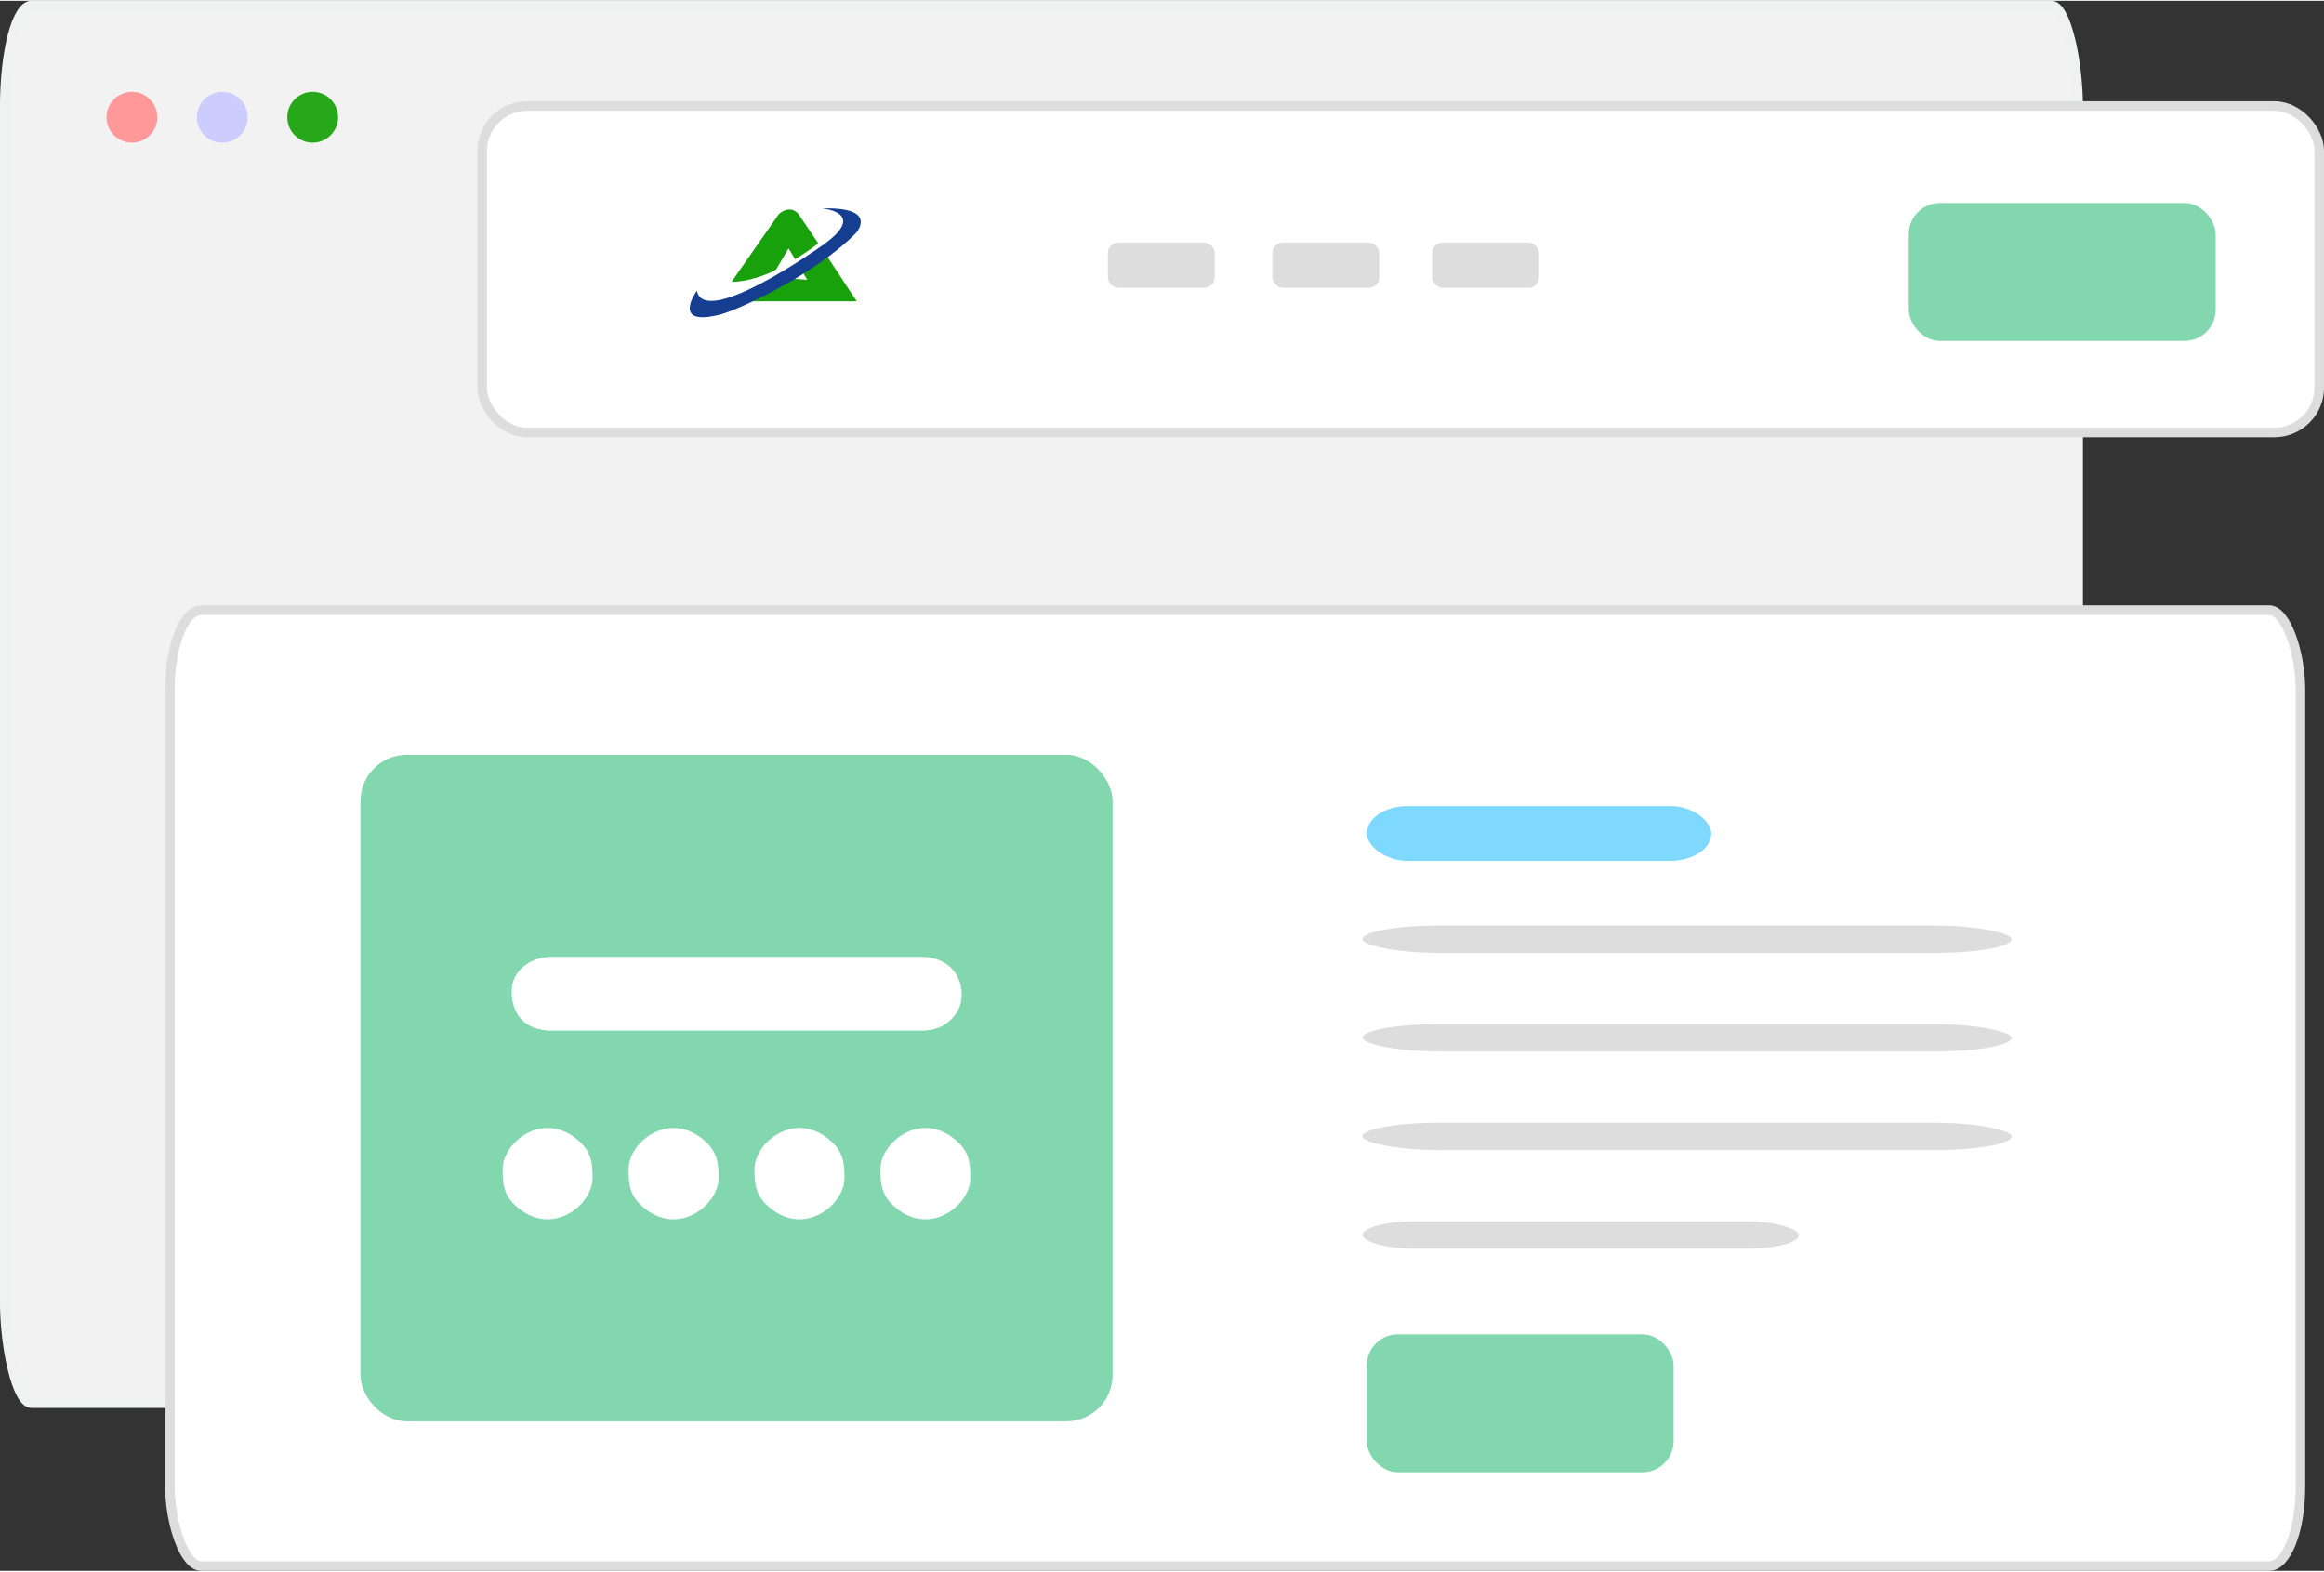 <?xml version="1.0" encoding="UTF-8"?>
<!DOCTYPE svg PUBLIC "-//W3C//DTD SVG 1.1//EN" "http://www.w3.org/Graphics/SVG/1.1/DTD/svg11.dtd">
<!-- Creator: CorelDRAW 2021 (64-Bit) -->
<svg xmlns="http://www.w3.org/2000/svg" xml:space="preserve" width="244px" height="165px" version="1.1" style="shape-rendering:geometricPrecision; text-rendering:geometricPrecision; image-rendering:optimizeQuality; fill-rule:evenodd; clip-rule:evenodd"
viewBox="0 0 24.066 16.258"
 xmlns:xlink="http://www.w3.org/1999/xlink"
 xmlns:xodm="http://www.corel.com/coreldraw/odm/2003">
 <rect x="0" y="0" width="24.066" height="16.258" fill="#333333" stroke="none"/>
 <defs>
  <style type="text/css">
   <![CDATA[
    .str1 {stroke:#DDDDDD;stroke-width:0.099;stroke-linecap:round;stroke-linejoin:round;stroke-miterlimit:2.613}
    .str0 {stroke:#F0F2F1;stroke-width:0.099;stroke-linecap:round;stroke-linejoin:round;stroke-miterlimit:2.613}
    .fil5 {fill:#153E90}
    .fil4 {fill:#18A10B}
    .fil8 {fill:#27A81B}
    .fil10 {fill:#7ED8FF}
    .fil2 {fill:#82D7AE}
    .fil7 {fill:#CCCCFF}
    .fil9 {fill:#DDDDDD}
    .fil3 {fill:#DDDDDD}
    .fil0 {fill:#F2F2F2}
    .fil6 {fill:#FF9999}
    .fil1 {fill:white}
   ]]>
  </style>
 </defs>
 <g id="Layer_x0020_1">
  <g id="_2358573724096">
   <rect class="fil0 str0" x="0.049" y="0.049" width="21.471" height="14.473" rx="0.278" ry="1.053"/>
   <rect class="fil1 str1" x="4.993" y="1.09" width="19.024" height="3.38" rx="0.465" ry="0.465"/>
   <rect class="fil1 str1" x="1.76" y="6.31" width="22.062" height="9.899" rx="0.324" ry="0.819"/>
   <rect class="fil2" x="19.766" y="2.094" width="3.178" height="1.428" rx="0.323" ry="0.323"/>
   <rect class="fil3" x="14.83" y="2.504" width="1.107" height="0.469" rx="0.112" ry="0.106"/>
   <rect class="fil3" x="13.176" y="2.504" width="1.107" height="0.469" rx="0.112" ry="0.106"/>
   <rect class="fil3" x="11.472" y="2.504" width="1.107" height="0.469" rx="0.112" ry="0.106"/>
   <g>
    <path class="fil4" d="M7.576 2.91l0.486 -0.697c0,0 0.103,-0.109 0.202,-0.011l0.209 0.309c-0.07,0.058 -0.163,0.118 -0.239,0.165l-0.068 -0.112 -0.13 0.22c-0.015,0.009 -0.029,0.017 -0.045,0.025 -0.078,0.034 -0.254,0.102 -0.415,0.101zm0.949 -0.325l0.347 0.527 -1.087 0 0.431 -0.234 0.143 0.011 -0.081 -0.135c0.085,-0.053 0.169,-0.109 0.247,-0.169z"/>
    <path class="fil5" d="M8.512 2.15c0,0 0.502,0.041 -0.013,0.395 0,0 -1.201,0.855 -1.283,0.458 0,0 -0.282,0.388 0.261,0.241 0.197,-0.058 0.966,-0.411 1.388,-0.84 0,0 0.242,-0.271 -0.353,-0.254z"/>
   </g>
   <circle class="fil6" cx="1.366" cy="1.206" r="0.263"/>
   <circle class="fil7" cx="2.302" cy="1.206" r="0.263"/>
   <circle class="fil8" cx="3.238" cy="1.206" r="0.263"/>
   <rect class="fil9" x="14.109" y="9.576" width="6.722" height="0.283" rx="0.799" ry="0.142"/>
   <rect class="fil10" x="14.153" y="8.339" width="3.568" height="0.567" rx="0.424" ry="0.283"/>
   <rect class="fil2" x="3.733" y="7.808" width="7.788" height="6.902" rx="0.479" ry="0.479"/>
   <rect class="fil9" x="14.109" y="10.597" width="6.722" height="0.283" rx="0.799" ry="0.142"/>
   <rect class="fil9" x="14.109" y="11.618" width="6.722" height="0.283" rx="0.799" ry="0.142"/>
   <rect class="fil9" x="14.109" y="12.64" width="4.518" height="0.283" rx="0.537" ry="0.142"/>
   <rect class="fil2" x="14.153" y="13.809" width="3.178" height="1.428" rx="0.323" ry="0.323"/>
   <g>
    <path class="fil1" d="M5.298 10.254c0,0.257 0.155,0.41 0.41,0.41l3.838 0c0.166,0 0.287,-0.069 0.365,-0.194 0.08,-0.128 0.062,-0.346 -0.075,-0.468 -0.067,-0.06 -0.171,-0.102 -0.29,-0.102l-3.838 0c-0.221,0 -0.41,0.152 -0.41,0.354z"/>
    <path class="fil1" d="M7.813 12.099c0,0.161 0.014,0.275 0.149,0.391 0.367,0.317 0.783,-0.022 0.783,-0.298 0,-0.161 -0.014,-0.275 -0.149,-0.392 -0.198,-0.171 -0.436,-0.171 -0.634,0 -0.066,0.057 -0.149,0.175 -0.149,0.299z"/>
    <path class="fil1" d="M5.205 12.099c0,0.161 0.013,0.275 0.149,0.391 0.367,0.317 0.782,-0.022 0.782,-0.298 0,-0.161 -0.013,-0.275 -0.148,-0.392 -0.368,-0.317 -0.783,0.022 -0.783,0.299z"/>
    <path class="fil1" d="M9.117 12.099c0,0.161 0.014,0.275 0.149,0.391 0.367,0.317 0.783,-0.022 0.783,-0.298 0,-0.161 -0.014,-0.275 -0.149,-0.392 -0.367,-0.317 -0.783,0.022 -0.783,0.299z"/>
    <path class="fil1" d="M6.509 12.099c0,0.161 0.014,0.275 0.149,0.391 0.367,0.317 0.783,-0.022 0.783,-0.298 0,-0.161 -0.014,-0.275 -0.149,-0.392 -0.368,-0.317 -0.783,0.022 -0.783,0.299z"/>
   </g>
  </g>
 </g>
</svg>
